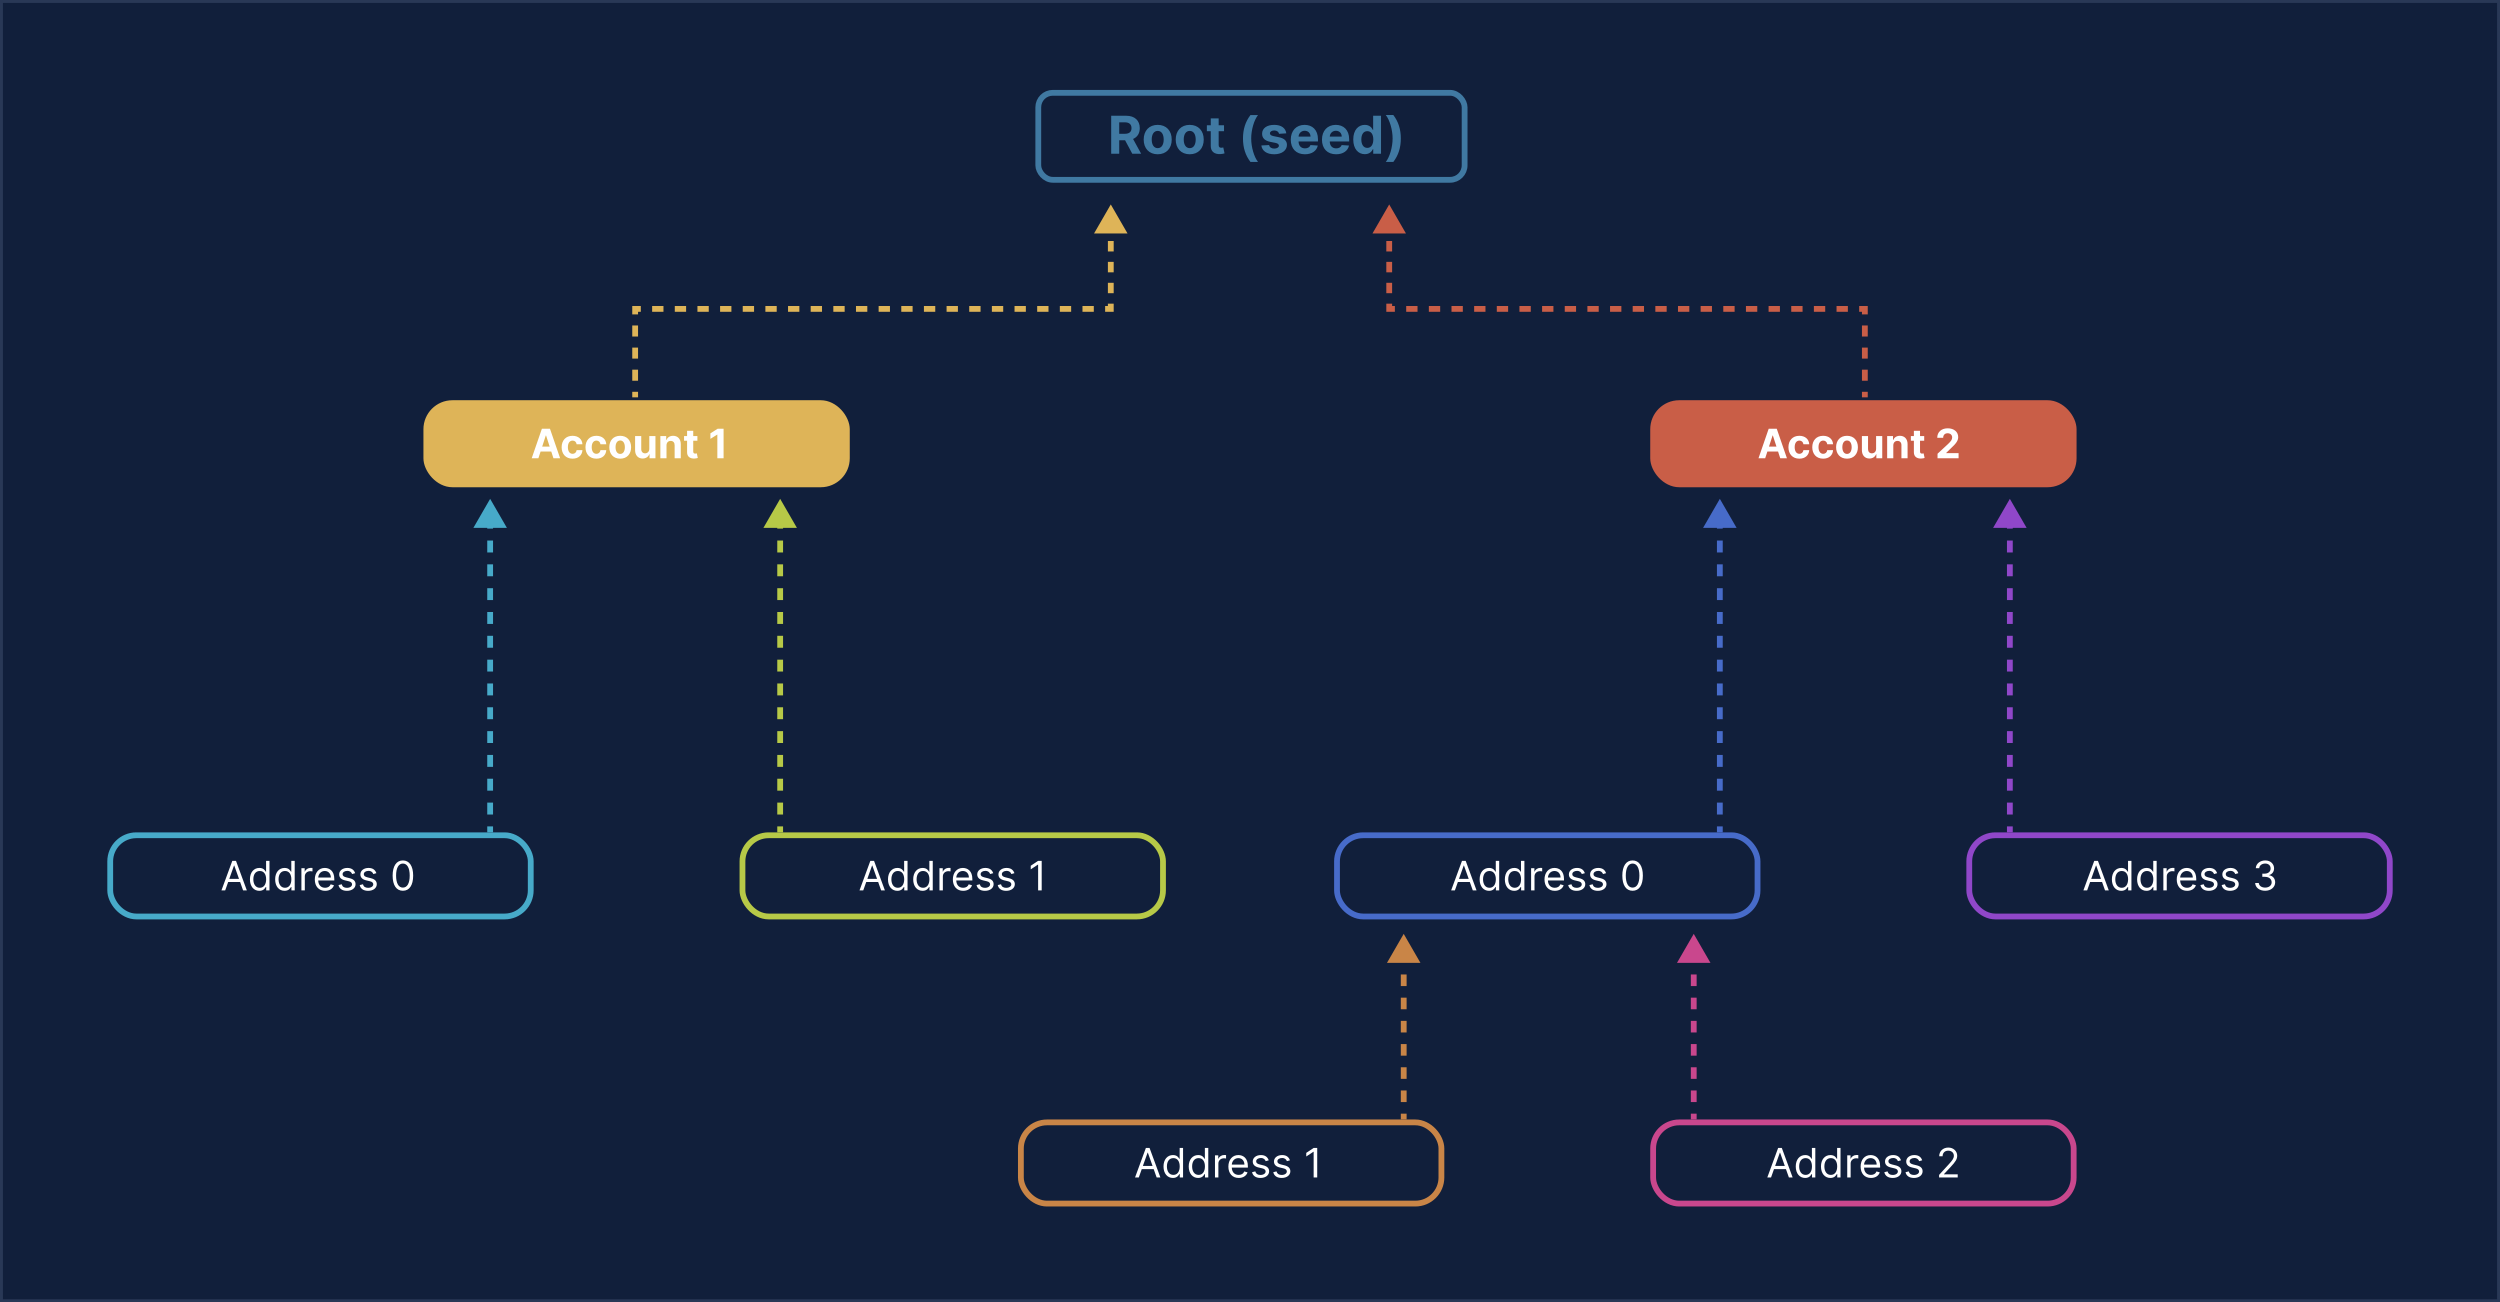<svg width="862" height="449" viewBox="0 0 862 449" fill="none" xmlns="http://www.w3.org/2000/svg">
<rect x="0" y="0" width="862" height="449" fill="#333333" stroke="none"/>
<rect x="0.5" y="0.5" width="861" height="448" fill="#111F3B" stroke="#293856"/>
<rect x="358" y="32" width="147" height="30" rx="5" stroke="#4079A2" stroke-width="2"/>
<rect x="146" y="138" width="147" height="30" rx="10" fill="#DEB458"/>
<rect x="569" y="138" width="147" height="30" rx="10" fill="#C95E47"/>
<path d="M643 106.5H644V105.5H643V106.5ZM479 106.5H478V107.5H479V106.5ZM479 70.5L473.226 80.5H484.774L479 70.5ZM478 75.9V79.5H480V75.9H478ZM478 83.1V86.7H480V83.1H478ZM478 90.3V93.9H480V90.3H478ZM478 97.5V101.1H480V97.5H478ZM478 104.7V106.5H480V104.7H478ZM479 107.5H480.952V105.5H479V107.5ZM484.857 107.5H488.762V105.5H484.857V107.5ZM492.667 107.5H496.571V105.5H492.667V107.5ZM500.476 107.5H504.381V105.5H500.476V107.5ZM508.286 107.5H512.19V105.5H508.286V107.5ZM516.095 107.5H520V105.5H516.095V107.5ZM523.905 107.5H527.81V105.5H523.905V107.5ZM531.714 107.5H535.619V105.5H531.714V107.5ZM539.524 107.5H543.429V105.5H539.524V107.5ZM547.333 107.5H551.238V105.5H547.333V107.5ZM555.143 107.5H559.048V105.5H555.143V107.5ZM562.952 107.5H566.857V105.5H562.952V107.5ZM570.762 107.5H574.667V105.5H570.762V107.5ZM578.571 107.5H582.476V105.5H578.571V107.5ZM586.381 107.5H590.286V105.5H586.381V107.5ZM594.19 107.5H598.095V105.5H594.19V107.5ZM602 107.5H605.905V105.5H602V107.5ZM609.81 107.5H613.714V105.5H609.81V107.5ZM617.619 107.5H621.524V105.5H617.619V107.5ZM625.429 107.5H629.333V105.5H625.429V107.5ZM633.238 107.5H637.143V105.5H633.238V107.5ZM641.048 107.5H643V105.5H641.048V107.5ZM642 106.5V108.406H644V106.5H642ZM642 112.219V116.031H644V112.219H642ZM642 119.844V123.656H644V119.844H642ZM642 127.469V131.281H644V127.469H642ZM642 135.094V137H644V135.094H642Z" fill="#C95E47"/>
<path d="M219 106.5H218V105.5H219V106.5ZM383 106.5H384V107.5H383V106.5ZM383 70.5L388.774 80.5H377.226L383 70.5ZM384 75.9V79.5H382V75.9H384ZM384 83.1V86.7H382V83.1H384ZM384 90.3V93.9H382V90.3H384ZM384 97.5V101.1H382V97.5H384ZM384 104.7V106.5H382V104.7H384ZM383 107.5H381.048V105.5H383V107.5ZM377.143 107.5H373.238V105.5H377.143V107.5ZM369.333 107.5H365.429V105.5H369.333V107.5ZM361.524 107.5H357.619V105.5H361.524V107.5ZM353.714 107.5H349.81V105.5H353.714V107.5ZM345.905 107.5H342V105.5H345.905V107.5ZM338.095 107.5H334.19V105.5H338.095V107.5ZM330.286 107.5H326.381V105.5H330.286V107.5ZM322.476 107.5H318.571V105.5H322.476V107.5ZM314.667 107.5H310.762V105.5H314.667V107.5ZM306.857 107.5H302.952V105.5H306.857V107.5ZM299.048 107.5H295.143V105.5H299.048V107.5ZM291.238 107.5H287.333V105.5H291.238V107.5ZM283.429 107.5H279.524V105.5H283.429V107.5ZM275.619 107.5H271.714V105.5H275.619V107.5ZM267.81 107.5H263.905V105.5H267.81V107.5ZM260 107.5H256.095V105.5H260V107.5ZM252.19 107.5H248.286V105.5H252.19V107.5ZM244.381 107.5H240.476V105.5H244.381V107.5ZM236.571 107.5H232.667V105.5H236.571V107.5ZM228.762 107.5H224.857V105.5H228.762V107.5ZM220.952 107.5H219V105.5H220.952V107.5ZM220 106.5V108.406H218V106.5H220ZM220 112.219V116.031H218V112.219H220ZM220 119.844V123.656H218V119.844H220ZM220 127.469V131.281H218V127.469H220ZM220 135.094V137H218V135.094H220Z" fill="#DEB458"/>
<rect x="679" y="288" width="145" height="28" rx="9" stroke="#9047C9" stroke-width="2"/>
<rect x="570" y="387" width="145" height="28" rx="9" stroke="#C9478D" stroke-width="2"/>
<rect x="256" y="288" width="145" height="28" rx="9" stroke="#B7C947" stroke-width="2"/>
<rect x="461" y="288" width="145" height="28" rx="9" stroke="#476BC9" stroke-width="2"/>
<rect x="352" y="387" width="145" height="28" rx="9" stroke="#C98547" stroke-width="2"/>
<rect x="38" y="288" width="145" height="28" rx="9" stroke="#47AAC9" stroke-width="2"/>
<path d="M383.138 53H385.906V48.359H387.925L390.406 53H393.461L390.68 47.912C392.17 47.273 392.994 45.975 392.994 44.185C392.994 41.584 391.275 39.909 388.303 39.909H383.138V53ZM385.906 46.135V42.172H387.772C389.37 42.172 390.143 42.881 390.143 44.185C390.143 45.483 389.37 46.135 387.785 46.135H385.906ZM399.177 53.192C402.156 53.192 404.009 51.153 404.009 48.129C404.009 45.087 402.156 43.054 399.177 43.054C396.198 43.054 394.345 45.087 394.345 48.129C394.345 51.153 396.198 53.192 399.177 53.192ZM399.19 51.082C397.816 51.082 397.112 49.823 397.112 48.11C397.112 46.397 397.816 45.131 399.19 45.131C400.539 45.131 401.242 46.397 401.242 48.11C401.242 49.823 400.539 51.082 399.19 51.082ZM410.216 53.192C413.195 53.192 415.048 51.153 415.048 48.129C415.048 45.087 413.195 43.054 410.216 43.054C407.237 43.054 405.384 45.087 405.384 48.129C405.384 51.153 407.237 53.192 410.216 53.192ZM410.229 51.082C408.855 51.082 408.151 49.823 408.151 48.11C408.151 46.397 408.855 45.131 410.229 45.131C411.578 45.131 412.281 46.397 412.281 48.11C412.281 49.823 411.578 51.082 410.229 51.082ZM422.041 43.182H420.194V40.83H417.471V43.182H416.129V45.227H417.471V50.341C417.458 52.265 418.769 53.217 420.744 53.134C421.447 53.109 421.945 52.968 422.22 52.879L421.792 50.852C421.658 50.878 421.37 50.942 421.115 50.942C420.571 50.942 420.194 50.737 420.194 49.983V45.227H422.041V43.182ZM428.582 47.752C428.582 50.929 429.419 53.569 431.164 55.844H433.766C432.43 54.157 431.414 50.782 431.414 47.752C431.414 44.729 432.43 41.354 433.766 39.666H431.164C429.419 41.942 428.582 44.575 428.582 47.752ZM443.515 45.981C443.273 44.173 441.815 43.054 439.335 43.054C436.823 43.054 435.167 44.217 435.174 46.109C435.167 47.58 436.094 48.532 438.012 48.916L439.712 49.254C440.569 49.427 440.959 49.74 440.971 50.232C440.959 50.814 440.326 51.229 439.373 51.229C438.402 51.229 437.756 50.814 437.59 50.015L434.912 50.156C435.167 52.035 436.765 53.192 439.367 53.192C441.911 53.192 443.733 51.894 443.739 49.957C443.733 48.538 442.806 47.688 440.901 47.298L439.124 46.94C438.21 46.742 437.871 46.429 437.878 45.956C437.871 45.368 438.536 44.984 439.38 44.984C440.326 44.984 440.888 45.502 441.023 46.135L443.515 45.981ZM449.928 53.192C452.357 53.192 453.994 52.009 454.377 50.188L451.859 50.021C451.584 50.769 450.881 51.159 449.973 51.159C448.612 51.159 447.749 50.258 447.749 48.794V48.788H454.435V48.04C454.435 44.703 452.415 43.054 449.82 43.054C446.93 43.054 445.058 45.106 445.058 48.136C445.058 51.249 446.905 53.192 449.928 53.192ZM447.749 47.1C447.806 45.981 448.656 45.087 449.864 45.087C451.047 45.087 451.865 45.93 451.871 47.1H447.749ZM460.686 53.192C463.115 53.192 464.751 52.009 465.135 50.188L462.616 50.021C462.342 50.769 461.638 51.159 460.731 51.159C459.369 51.159 458.506 50.258 458.506 48.794V48.788H465.192V48.04C465.192 44.703 463.173 43.054 460.577 43.054C457.688 43.054 455.815 45.106 455.815 48.136C455.815 51.249 457.663 53.192 460.686 53.192ZM458.506 47.1C458.564 45.981 459.414 45.087 460.622 45.087C461.805 45.087 462.623 45.93 462.629 47.1H458.506ZM470.587 53.16C472.173 53.16 472.997 52.246 473.374 51.428H473.489V53H476.174V39.909H473.457V44.831H473.374C473.01 44.032 472.224 43.054 470.581 43.054C468.427 43.054 466.605 44.729 466.605 48.104C466.605 51.389 468.35 53.16 470.587 53.16ZM471.45 50.993C470.114 50.993 469.386 49.804 469.386 48.091C469.386 46.391 470.102 45.221 471.45 45.221C472.773 45.221 473.515 46.34 473.515 48.091C473.515 49.842 472.761 50.993 471.45 50.993ZM483.002 47.752C483.002 44.575 482.165 41.935 480.42 39.66H477.818C479.154 41.347 480.171 44.722 480.171 47.752C480.171 50.776 479.154 54.151 477.818 55.838H480.42C482.165 53.562 483.002 50.929 483.002 47.752Z" fill="#4079A2"/>
<path d="M185.64 158L186.396 155.678H190.07L190.825 158H193.132L189.622 147.818H186.848L183.333 158H185.64ZM186.942 153.998L188.195 150.145H188.275L189.528 153.998H186.942ZM197.413 158.149C199.446 158.149 200.724 156.956 200.823 155.201H198.825C198.7 156.016 198.163 156.474 197.438 156.474C196.448 156.474 195.807 155.643 195.807 154.182C195.807 152.74 196.453 151.915 197.438 151.915C198.213 151.915 198.71 152.427 198.825 153.188H200.823C200.734 151.423 199.396 150.264 197.403 150.264C195.086 150.264 193.654 151.87 193.654 154.212C193.654 156.533 195.061 158.149 197.413 158.149ZM205.629 158.149C207.663 158.149 208.941 156.956 209.04 155.201H207.041C206.917 156.016 206.38 156.474 205.654 156.474C204.665 156.474 204.024 155.643 204.024 154.182C204.024 152.74 204.67 151.915 205.654 151.915C206.43 151.915 206.927 152.427 207.041 153.188H209.04C208.95 151.423 207.613 150.264 205.619 150.264C203.303 150.264 201.871 151.87 201.871 154.212C201.871 156.533 203.278 158.149 205.629 158.149ZM213.846 158.149C216.163 158.149 217.605 156.563 217.605 154.212C217.605 151.845 216.163 150.264 213.846 150.264C211.529 150.264 210.088 151.845 210.088 154.212C210.088 156.563 211.529 158.149 213.846 158.149ZM213.856 156.509C212.787 156.509 212.24 155.529 212.24 154.197C212.24 152.864 212.787 151.88 213.856 151.88C214.905 151.88 215.452 152.864 215.452 154.197C215.452 155.529 214.905 156.509 213.856 156.509ZM223.879 154.749C223.884 155.773 223.183 156.31 222.422 156.31C221.622 156.31 221.105 155.748 221.1 154.848V150.364H218.982V155.226C218.987 157.011 220.031 158.099 221.567 158.099C222.716 158.099 223.541 157.508 223.884 156.613H223.963V158H225.997V150.364H223.879V154.749ZM229.809 153.585C229.814 152.601 230.4 152.024 231.256 152.024C232.106 152.024 232.618 152.581 232.613 153.516V158H234.731V153.138C234.731 151.358 233.687 150.264 232.096 150.264C230.962 150.264 230.142 150.821 229.799 151.711H229.709V150.364H227.691V158H229.809V153.585ZM240.462 150.364H239.025V148.534H236.907V150.364H235.863V151.955H236.907V155.932C236.897 157.428 237.916 158.169 239.452 158.104C239.999 158.085 240.387 157.975 240.601 157.906L240.268 156.33C240.163 156.349 239.94 156.399 239.741 156.399C239.318 156.399 239.025 156.24 239.025 155.653V151.955H240.462V150.364ZM249.491 147.818H247.468L244.947 149.414V151.323L247.279 149.862H247.339V158H249.491V147.818Z" fill="white"/>
<path d="M608.64 158L609.396 155.678H613.07L613.825 158H616.132L612.622 147.818H609.848L606.333 158H608.64ZM609.942 153.998L611.195 150.145H611.275L612.528 153.998H609.942ZM620.413 158.149C622.446 158.149 623.724 156.956 623.823 155.201H621.825C621.7 156.016 621.163 156.474 620.438 156.474C619.448 156.474 618.807 155.643 618.807 154.182C618.807 152.74 619.453 151.915 620.438 151.915C621.213 151.915 621.71 152.427 621.825 153.188H623.823C623.734 151.423 622.396 150.264 620.403 150.264C618.086 150.264 616.654 151.87 616.654 154.212C616.654 156.533 618.061 158.149 620.413 158.149ZM628.629 158.149C630.663 158.149 631.941 156.956 632.04 155.201H630.041C629.917 156.016 629.38 156.474 628.654 156.474C627.665 156.474 627.024 155.643 627.024 154.182C627.024 152.74 627.67 151.915 628.654 151.915C629.43 151.915 629.927 152.427 630.041 153.188H632.04C631.95 151.423 630.613 150.264 628.619 150.264C626.303 150.264 624.871 151.87 624.871 154.212C624.871 156.533 626.278 158.149 628.629 158.149ZM636.846 158.149C639.163 158.149 640.605 156.563 640.605 154.212C640.605 151.845 639.163 150.264 636.846 150.264C634.529 150.264 633.088 151.845 633.088 154.212C633.088 156.563 634.529 158.149 636.846 158.149ZM636.856 156.509C635.787 156.509 635.24 155.529 635.24 154.197C635.24 152.864 635.787 151.88 636.856 151.88C637.905 151.88 638.452 152.864 638.452 154.197C638.452 155.529 637.905 156.509 636.856 156.509ZM646.879 154.749C646.884 155.773 646.183 156.31 645.422 156.31C644.622 156.31 644.105 155.748 644.1 154.848V150.364H641.982V155.226C641.987 157.011 643.031 158.099 644.567 158.099C645.716 158.099 646.541 157.508 646.884 156.613H646.963V158H648.997V150.364H646.879V154.749ZM652.809 153.585C652.814 152.601 653.4 152.024 654.256 152.024C655.106 152.024 655.618 152.581 655.613 153.516V158H657.731V153.138C657.731 151.358 656.687 150.264 655.096 150.264C653.962 150.264 653.142 150.821 652.799 151.711H652.709V150.364H650.691V158H652.809V153.585ZM663.462 150.364H662.025V148.534H659.907V150.364H658.863V151.955H659.907V155.932C659.897 157.428 660.916 158.169 662.452 158.104C662.999 158.085 663.387 157.975 663.601 157.906L663.268 156.33C663.163 156.349 662.94 156.399 662.741 156.399C662.318 156.399 662.025 156.24 662.025 155.653V151.955H663.462V150.364ZM668.062 158H675.32V156.24H671.045V156.17L672.531 154.714C674.624 152.805 675.186 151.85 675.186 150.692C675.186 148.927 673.744 147.679 671.562 147.679C669.424 147.679 667.957 148.957 667.962 150.955H670.006C670.001 149.981 670.617 149.384 671.547 149.384C672.442 149.384 673.108 149.941 673.108 150.836C673.108 151.646 672.611 152.203 671.686 153.093L668.062 156.449V158Z" fill="white"/>
<path d="M719.651 307L720.675 304.116H724.791L725.815 307H727.108L723.369 296.818H722.097L718.358 307H719.651ZM721.062 303.023L722.693 298.429H722.773L724.403 303.023H721.062ZM731.418 307.159C732.89 307.159 733.387 306.244 733.646 305.827H733.785V307H734.918V296.818H733.745V300.577H733.646C733.387 300.179 732.93 299.264 731.438 299.264C729.509 299.264 728.177 300.795 728.177 303.202C728.177 305.628 729.509 307.159 731.418 307.159ZM731.577 306.105C730.106 306.105 729.35 304.812 729.35 303.182C729.35 301.571 730.086 300.318 731.577 300.318C733.009 300.318 733.765 301.472 733.765 303.182C733.765 304.912 732.989 306.105 731.577 306.105ZM740.114 307.159C741.585 307.159 742.082 306.244 742.341 305.827H742.48V307H743.614V296.818H742.44V300.577H742.341C742.082 300.179 741.625 299.264 740.134 299.264C738.205 299.264 736.872 300.795 736.872 303.202C736.872 305.628 738.205 307.159 740.114 307.159ZM740.273 306.105C738.801 306.105 738.045 304.812 738.045 303.182C738.045 301.571 738.781 300.318 740.273 300.318C741.705 300.318 742.46 301.472 742.46 303.182C742.46 304.912 741.685 306.105 740.273 306.105ZM745.925 307H747.099V302.168C747.099 301.134 747.914 300.378 749.028 300.378C749.341 300.378 749.664 300.438 749.744 300.457V299.264C749.609 299.254 749.301 299.244 749.127 299.244C748.212 299.244 747.417 299.761 747.138 300.517H747.059V299.364H745.925V307ZM754.104 307.159C755.655 307.159 756.788 306.384 757.146 305.23L756.013 304.912C755.714 305.707 755.023 306.105 754.104 306.105C752.727 306.105 751.777 305.215 751.722 303.58H757.266V303.082C757.266 300.239 755.575 299.264 753.984 299.264C751.916 299.264 750.544 300.895 750.544 303.241C750.544 305.588 751.896 307.159 754.104 307.159ZM751.722 302.565C751.802 301.377 752.642 300.318 753.984 300.318C755.257 300.318 756.072 301.273 756.072 302.565H751.722ZM764.46 301.074C764.092 299.99 763.266 299.264 761.755 299.264C760.144 299.264 758.951 300.179 758.951 301.472C758.951 302.526 759.577 303.232 760.979 303.56L762.252 303.858C763.023 304.037 763.386 304.405 763.386 304.932C763.386 305.588 762.69 306.125 761.596 306.125C760.636 306.125 760.035 305.712 759.826 304.892L758.712 305.17C758.986 306.468 760.055 307.159 761.616 307.159C763.391 307.159 764.599 306.19 764.599 304.872C764.599 303.808 763.933 303.137 762.57 302.804L761.437 302.526C760.532 302.302 760.124 301.999 760.124 301.412C760.124 300.756 760.82 300.278 761.755 300.278C762.779 300.278 763.202 300.845 763.406 301.372L764.46 301.074ZM771.774 301.074C771.406 299.99 770.581 299.264 769.069 299.264C767.459 299.264 766.265 300.179 766.265 301.472C766.265 302.526 766.892 303.232 768.294 303.56L769.567 303.858C770.337 304.037 770.7 304.405 770.7 304.932C770.7 305.588 770.004 306.125 768.91 306.125C767.951 306.125 767.349 305.712 767.14 304.892L766.027 305.17C766.3 306.468 767.369 307.159 768.93 307.159C770.705 307.159 771.913 306.19 771.913 304.872C771.913 303.808 771.247 303.137 769.885 302.804L768.751 302.526C767.846 302.302 767.439 301.999 767.439 301.412C767.439 300.756 768.135 300.278 769.069 300.278C770.094 300.278 770.516 300.845 770.72 301.372L771.774 301.074ZM781.037 307.139C783.011 307.139 784.478 305.901 784.478 304.236C784.478 302.943 783.712 302.004 782.429 301.79V301.71C783.458 301.397 784.1 300.552 784.1 299.403C784.1 297.962 782.961 296.679 781.077 296.679C779.317 296.679 777.855 297.763 777.796 299.364H778.989C779.034 298.349 779.998 297.753 781.057 297.753C782.181 297.753 782.907 298.434 782.907 299.463C782.907 300.537 782.066 301.233 780.858 301.233H780.043V302.327H780.858C782.404 302.327 783.265 303.112 783.265 304.236C783.265 305.315 782.325 306.045 781.017 306.045C779.839 306.045 778.904 305.439 778.83 304.455H777.577C777.652 306.055 779.064 307.139 781.037 307.139Z" fill="white"/>
<path d="M610.651 406L611.675 403.116H615.791L616.815 406H618.108L614.369 395.818H613.097L609.358 406H610.651ZM612.062 402.023L613.693 397.429H613.773L615.403 402.023H612.062ZM622.418 406.159C623.89 406.159 624.387 405.244 624.646 404.827H624.785V406H625.918V395.818H624.745V399.577H624.646C624.387 399.179 623.93 398.264 622.438 398.264C620.509 398.264 619.177 399.795 619.177 402.202C619.177 404.628 620.509 406.159 622.418 406.159ZM622.577 405.105C621.106 405.105 620.35 403.812 620.35 402.182C620.35 400.571 621.086 399.318 622.577 399.318C624.009 399.318 624.765 400.472 624.765 402.182C624.765 403.912 623.989 405.105 622.577 405.105ZM631.114 406.159C632.585 406.159 633.082 405.244 633.341 404.827H633.48V406H634.614V395.818H633.44V399.577H633.341C633.082 399.179 632.625 398.264 631.134 398.264C629.205 398.264 627.872 399.795 627.872 402.202C627.872 404.628 629.205 406.159 631.114 406.159ZM631.273 405.105C629.801 405.105 629.045 403.812 629.045 402.182C629.045 400.571 629.781 399.318 631.273 399.318C632.705 399.318 633.46 400.472 633.46 402.182C633.46 403.912 632.685 405.105 631.273 405.105ZM636.925 406H638.099V401.168C638.099 400.134 638.914 399.378 640.028 399.378C640.341 399.378 640.664 399.438 640.744 399.457V398.264C640.609 398.254 640.301 398.244 640.127 398.244C639.212 398.244 638.417 398.761 638.138 399.517H638.059V398.364H636.925V406ZM645.104 406.159C646.655 406.159 647.788 405.384 648.146 404.23L647.013 403.912C646.714 404.707 646.023 405.105 645.104 405.105C643.727 405.105 642.777 404.215 642.722 402.58H648.266V402.082C648.266 399.239 646.575 398.264 644.984 398.264C642.916 398.264 641.544 399.895 641.544 402.241C641.544 404.588 642.896 406.159 645.104 406.159ZM642.722 401.565C642.802 400.377 643.642 399.318 644.984 399.318C646.257 399.318 647.072 400.273 647.072 401.565H642.722ZM655.46 400.074C655.092 398.99 654.266 398.264 652.755 398.264C651.144 398.264 649.951 399.179 649.951 400.472C649.951 401.526 650.577 402.232 651.979 402.56L653.252 402.858C654.023 403.037 654.386 403.405 654.386 403.932C654.386 404.588 653.69 405.125 652.596 405.125C651.636 405.125 651.035 404.712 650.826 403.892L649.712 404.17C649.986 405.468 651.055 406.159 652.616 406.159C654.391 406.159 655.599 405.19 655.599 403.872C655.599 402.808 654.933 402.137 653.57 401.804L652.437 401.526C651.532 401.302 651.124 400.999 651.124 400.412C651.124 399.756 651.82 399.278 652.755 399.278C653.779 399.278 654.202 399.845 654.406 400.372L655.46 400.074ZM662.774 400.074C662.406 398.99 661.581 398.264 660.069 398.264C658.459 398.264 657.265 399.179 657.265 400.472C657.265 401.526 657.892 402.232 659.294 402.56L660.567 402.858C661.337 403.037 661.7 403.405 661.7 403.932C661.7 404.588 661.004 405.125 659.91 405.125C658.951 405.125 658.349 404.712 658.14 403.892L657.027 404.17C657.3 405.468 658.369 406.159 659.93 406.159C661.705 406.159 662.913 405.19 662.913 403.872C662.913 402.808 662.247 402.137 660.885 401.804L659.751 401.526C658.846 401.302 658.439 400.999 658.439 400.412C658.439 399.756 659.135 399.278 660.069 399.278C661.094 399.278 661.516 399.845 661.72 400.372L662.774 400.074ZM668.597 406H675.02V404.906H670.287V404.827L672.574 402.381C674.324 400.506 674.841 399.631 674.841 398.503C674.841 396.932 673.569 395.679 671.779 395.679C669.994 395.679 668.637 396.892 668.637 398.682H669.81C669.81 397.523 670.561 396.753 671.739 396.753C672.843 396.753 673.688 397.429 673.688 398.503C673.688 399.442 673.136 400.138 671.958 401.426L668.597 405.105V406Z" fill="white"/>
<path d="M297.651 307L298.675 304.116H302.791L303.815 307H305.108L301.369 296.818H300.097L296.358 307H297.651ZM299.062 303.023L300.693 298.429H300.773L302.403 303.023H299.062ZM309.418 307.159C310.89 307.159 311.387 306.244 311.646 305.827H311.785V307H312.918V296.818H311.745V300.577H311.646C311.387 300.179 310.93 299.264 309.438 299.264C307.509 299.264 306.177 300.795 306.177 303.202C306.177 305.628 307.509 307.159 309.418 307.159ZM309.577 306.105C308.106 306.105 307.35 304.812 307.35 303.182C307.35 301.571 308.086 300.318 309.577 300.318C311.009 300.318 311.765 301.472 311.765 303.182C311.765 304.912 310.989 306.105 309.577 306.105ZM318.114 307.159C319.585 307.159 320.082 306.244 320.341 305.827H320.48V307H321.614V296.818H320.44V300.577H320.341C320.082 300.179 319.625 299.264 318.134 299.264C316.205 299.264 314.872 300.795 314.872 303.202C314.872 305.628 316.205 307.159 318.114 307.159ZM318.273 306.105C316.801 306.105 316.045 304.812 316.045 303.182C316.045 301.571 316.781 300.318 318.273 300.318C319.705 300.318 320.46 301.472 320.46 303.182C320.46 304.912 319.685 306.105 318.273 306.105ZM323.925 307H325.099V302.168C325.099 301.134 325.914 300.378 327.028 300.378C327.341 300.378 327.664 300.438 327.744 300.457V299.264C327.609 299.254 327.301 299.244 327.127 299.244C326.212 299.244 325.417 299.761 325.138 300.517H325.059V299.364H323.925V307ZM332.104 307.159C333.655 307.159 334.788 306.384 335.146 305.23L334.013 304.912C333.714 305.707 333.023 306.105 332.104 306.105C330.727 306.105 329.777 305.215 329.722 303.58H335.266V303.082C335.266 300.239 333.575 299.264 331.984 299.264C329.916 299.264 328.544 300.895 328.544 303.241C328.544 305.588 329.896 307.159 332.104 307.159ZM329.722 302.565C329.802 301.377 330.642 300.318 331.984 300.318C333.257 300.318 334.072 301.273 334.072 302.565H329.722ZM342.46 301.074C342.092 299.99 341.266 299.264 339.755 299.264C338.144 299.264 336.951 300.179 336.951 301.472C336.951 302.526 337.577 303.232 338.979 303.56L340.252 303.858C341.023 304.037 341.386 304.405 341.386 304.932C341.386 305.588 340.69 306.125 339.596 306.125C338.636 306.125 338.035 305.712 337.826 304.892L336.712 305.17C336.986 306.468 338.055 307.159 339.616 307.159C341.391 307.159 342.599 306.19 342.599 304.872C342.599 303.808 341.933 303.137 340.57 302.804L339.437 302.526C338.532 302.302 338.124 301.999 338.124 301.412C338.124 300.756 338.82 300.278 339.755 300.278C340.779 300.278 341.202 300.845 341.406 301.372L342.46 301.074ZM349.774 301.074C349.406 299.99 348.581 299.264 347.069 299.264C345.459 299.264 344.265 300.179 344.265 301.472C344.265 302.526 344.892 303.232 346.294 303.56L347.567 303.858C348.337 304.037 348.7 304.405 348.7 304.932C348.7 305.588 348.004 306.125 346.91 306.125C345.951 306.125 345.349 305.712 345.14 304.892L344.027 305.17C344.3 306.468 345.369 307.159 346.93 307.159C348.705 307.159 349.913 306.19 349.913 304.872C349.913 303.808 349.247 303.137 347.885 302.804L346.751 302.526C345.846 302.302 345.439 301.999 345.439 301.412C345.439 300.756 346.135 300.278 347.069 300.278C348.094 300.278 348.516 300.845 348.72 301.372L349.774 301.074ZM359.176 296.818H357.944L355.398 298.509V299.761L357.884 298.111H357.944V307H359.176V296.818Z" fill="white"/>
<path d="M501.651 307L502.675 304.116H506.791L507.815 307H509.108L505.369 296.818H504.097L500.358 307H501.651ZM503.062 303.023L504.693 298.429H504.773L506.403 303.023H503.062ZM513.418 307.159C514.89 307.159 515.387 306.244 515.646 305.827H515.785V307H516.918V296.818H515.745V300.577H515.646C515.387 300.179 514.93 299.264 513.438 299.264C511.509 299.264 510.177 300.795 510.177 303.202C510.177 305.628 511.509 307.159 513.418 307.159ZM513.577 306.105C512.106 306.105 511.35 304.812 511.35 303.182C511.35 301.571 512.086 300.318 513.577 300.318C515.009 300.318 515.765 301.472 515.765 303.182C515.765 304.912 514.989 306.105 513.577 306.105ZM522.114 307.159C523.585 307.159 524.082 306.244 524.341 305.827H524.48V307H525.614V296.818H524.44V300.577H524.341C524.082 300.179 523.625 299.264 522.134 299.264C520.205 299.264 518.872 300.795 518.872 303.202C518.872 305.628 520.205 307.159 522.114 307.159ZM522.273 306.105C520.801 306.105 520.045 304.812 520.045 303.182C520.045 301.571 520.781 300.318 522.273 300.318C523.705 300.318 524.46 301.472 524.46 303.182C524.46 304.912 523.685 306.105 522.273 306.105ZM527.925 307H529.099V302.168C529.099 301.134 529.914 300.378 531.028 300.378C531.341 300.378 531.664 300.438 531.744 300.457V299.264C531.609 299.254 531.301 299.244 531.127 299.244C530.212 299.244 529.417 299.761 529.138 300.517H529.059V299.364H527.925V307ZM536.104 307.159C537.655 307.159 538.788 306.384 539.146 305.23L538.013 304.912C537.714 305.707 537.023 306.105 536.104 306.105C534.727 306.105 533.777 305.215 533.722 303.58H539.266V303.082C539.266 300.239 537.575 299.264 535.984 299.264C533.916 299.264 532.544 300.895 532.544 303.241C532.544 305.588 533.896 307.159 536.104 307.159ZM533.722 302.565C533.802 301.377 534.642 300.318 535.984 300.318C537.257 300.318 538.072 301.273 538.072 302.565H533.722ZM546.46 301.074C546.092 299.99 545.266 299.264 543.755 299.264C542.144 299.264 540.951 300.179 540.951 301.472C540.951 302.526 541.577 303.232 542.979 303.56L544.252 303.858C545.023 304.037 545.386 304.405 545.386 304.932C545.386 305.588 544.69 306.125 543.596 306.125C542.636 306.125 542.035 305.712 541.826 304.892L540.712 305.17C540.986 306.468 542.055 307.159 543.616 307.159C545.391 307.159 546.599 306.19 546.599 304.872C546.599 303.808 545.933 303.137 544.57 302.804L543.437 302.526C542.532 302.302 542.124 301.999 542.124 301.412C542.124 300.756 542.82 300.278 543.755 300.278C544.779 300.278 545.202 300.845 545.406 301.372L546.46 301.074ZM553.774 301.074C553.406 299.99 552.581 299.264 551.069 299.264C549.459 299.264 548.265 300.179 548.265 301.472C548.265 302.526 548.892 303.232 550.294 303.56L551.567 303.858C552.337 304.037 552.7 304.405 552.7 304.932C552.7 305.588 552.004 306.125 550.91 306.125C549.951 306.125 549.349 305.712 549.14 304.892L548.027 305.17C548.3 306.468 549.369 307.159 550.93 307.159C552.705 307.159 553.913 306.19 553.913 304.872C553.913 303.808 553.247 303.137 551.885 302.804L550.751 302.526C549.846 302.302 549.439 301.999 549.439 301.412C549.439 300.756 550.135 300.278 551.069 300.278C552.094 300.278 552.516 300.845 552.72 301.372L553.774 301.074ZM562.918 307.139C565.165 307.139 566.458 305.235 566.458 301.909C566.458 298.608 565.145 296.679 562.918 296.679C560.691 296.679 559.378 298.608 559.378 301.909C559.378 305.235 560.671 307.139 562.918 307.139ZM562.918 306.045C561.436 306.045 560.571 304.559 560.571 301.909C560.571 299.264 561.446 297.753 562.918 297.753C564.39 297.753 565.265 299.264 565.265 301.909C565.265 304.559 564.4 306.045 562.918 306.045Z" fill="white"/>
<path d="M392.651 406L393.675 403.116H397.791L398.815 406H400.108L396.369 395.818H395.097L391.358 406H392.651ZM394.062 402.023L395.693 397.429H395.773L397.403 402.023H394.062ZM404.418 406.159C405.89 406.159 406.387 405.244 406.646 404.827H406.785V406H407.918V395.818H406.745V399.577H406.646C406.387 399.179 405.93 398.264 404.438 398.264C402.509 398.264 401.177 399.795 401.177 402.202C401.177 404.628 402.509 406.159 404.418 406.159ZM404.577 405.105C403.106 405.105 402.35 403.812 402.35 402.182C402.35 400.571 403.086 399.318 404.577 399.318C406.009 399.318 406.765 400.472 406.765 402.182C406.765 403.912 405.989 405.105 404.577 405.105ZM413.114 406.159C414.585 406.159 415.082 405.244 415.341 404.827H415.48V406H416.614V395.818H415.44V399.577H415.341C415.082 399.179 414.625 398.264 413.134 398.264C411.205 398.264 409.872 399.795 409.872 402.202C409.872 404.628 411.205 406.159 413.114 406.159ZM413.273 405.105C411.801 405.105 411.045 403.812 411.045 402.182C411.045 400.571 411.781 399.318 413.273 399.318C414.705 399.318 415.46 400.472 415.46 402.182C415.46 403.912 414.685 405.105 413.273 405.105ZM418.925 406H420.099V401.168C420.099 400.134 420.914 399.378 422.028 399.378C422.341 399.378 422.664 399.438 422.744 399.457V398.264C422.609 398.254 422.301 398.244 422.127 398.244C421.212 398.244 420.417 398.761 420.138 399.517H420.059V398.364H418.925V406ZM427.104 406.159C428.655 406.159 429.788 405.384 430.146 404.23L429.013 403.912C428.714 404.707 428.023 405.105 427.104 405.105C425.727 405.105 424.777 404.215 424.722 402.58H430.266V402.082C430.266 399.239 428.575 398.264 426.984 398.264C424.916 398.264 423.544 399.895 423.544 402.241C423.544 404.588 424.896 406.159 427.104 406.159ZM424.722 401.565C424.802 400.377 425.642 399.318 426.984 399.318C428.257 399.318 429.072 400.273 429.072 401.565H424.722ZM437.46 400.074C437.092 398.99 436.266 398.264 434.755 398.264C433.144 398.264 431.951 399.179 431.951 400.472C431.951 401.526 432.577 402.232 433.979 402.56L435.252 402.858C436.023 403.037 436.386 403.405 436.386 403.932C436.386 404.588 435.69 405.125 434.596 405.125C433.636 405.125 433.035 404.712 432.826 403.892L431.712 404.17C431.986 405.468 433.055 406.159 434.616 406.159C436.391 406.159 437.599 405.19 437.599 403.872C437.599 402.808 436.933 402.137 435.57 401.804L434.437 401.526C433.532 401.302 433.124 400.999 433.124 400.412C433.124 399.756 433.82 399.278 434.755 399.278C435.779 399.278 436.202 399.845 436.406 400.372L437.46 400.074ZM444.774 400.074C444.406 398.99 443.581 398.264 442.069 398.264C440.459 398.264 439.265 399.179 439.265 400.472C439.265 401.526 439.892 402.232 441.294 402.56L442.567 402.858C443.337 403.037 443.7 403.405 443.7 403.932C443.7 404.588 443.004 405.125 441.91 405.125C440.951 405.125 440.349 404.712 440.14 403.892L439.027 404.17C439.3 405.468 440.369 406.159 441.93 406.159C443.705 406.159 444.913 405.19 444.913 403.872C444.913 402.808 444.247 402.137 442.885 401.804L441.751 401.526C440.846 401.302 440.439 400.999 440.439 400.412C440.439 399.756 441.135 399.278 442.069 399.278C443.094 399.278 443.516 399.845 443.72 400.372L444.774 400.074ZM454.176 395.818H452.944L450.398 397.509V398.761L452.884 397.111H452.944V406H454.176V395.818Z" fill="white"/>
<path d="M77.651 307L78.675 304.116H82.791L83.815 307H85.108L81.369 296.818H80.097L76.358 307H77.651ZM79.062 303.023L80.693 298.429H80.773L82.403 303.023H79.062ZM89.418 307.159C90.89 307.159 91.387 306.244 91.646 305.827H91.785V307H92.918V296.818H91.745V300.577H91.646C91.387 300.179 90.93 299.264 89.438 299.264C87.509 299.264 86.177 300.795 86.177 303.202C86.177 305.628 87.509 307.159 89.418 307.159ZM89.577 306.105C88.106 306.105 87.35 304.812 87.35 303.182C87.35 301.571 88.086 300.318 89.577 300.318C91.009 300.318 91.765 301.472 91.765 303.182C91.765 304.912 90.989 306.105 89.577 306.105ZM98.114 307.159C99.585 307.159 100.082 306.244 100.341 305.827H100.48V307H101.614V296.818H100.44V300.577H100.341C100.082 300.179 99.625 299.264 98.133 299.264C96.204 299.264 94.872 300.795 94.872 303.202C94.872 305.628 96.204 307.159 98.114 307.159ZM98.273 306.105C96.801 306.105 96.046 304.812 96.046 303.182C96.046 301.571 96.781 300.318 98.273 300.318C99.704 300.318 100.46 301.472 100.46 303.182C100.46 304.912 99.685 306.105 98.273 306.105ZM103.925 307H105.099V302.168C105.099 301.134 105.914 300.378 107.028 300.378C107.341 300.378 107.664 300.438 107.744 300.457V299.264C107.609 299.254 107.301 299.244 107.127 299.244C106.212 299.244 105.417 299.761 105.138 300.517H105.059V299.364H103.925V307ZM112.104 307.159C113.655 307.159 114.788 306.384 115.146 305.23L114.013 304.912C113.714 305.707 113.023 306.105 112.104 306.105C110.727 306.105 109.777 305.215 109.722 303.58H115.266V303.082C115.266 300.239 113.575 299.264 111.984 299.264C109.916 299.264 108.544 300.895 108.544 303.241C108.544 305.588 109.896 307.159 112.104 307.159ZM109.722 302.565C109.802 301.377 110.642 300.318 111.984 300.318C113.257 300.318 114.072 301.273 114.072 302.565H109.722ZM122.46 301.074C122.092 299.99 121.266 299.264 119.755 299.264C118.144 299.264 116.951 300.179 116.951 301.472C116.951 302.526 117.577 303.232 118.979 303.56L120.252 303.858C121.023 304.037 121.386 304.405 121.386 304.932C121.386 305.588 120.69 306.125 119.596 306.125C118.636 306.125 118.035 305.712 117.826 304.892L116.712 305.17C116.986 306.468 118.055 307.159 119.616 307.159C121.391 307.159 122.599 306.19 122.599 304.872C122.599 303.808 121.933 303.137 120.57 302.804L119.437 302.526C118.532 302.302 118.124 301.999 118.124 301.412C118.124 300.756 118.82 300.278 119.755 300.278C120.779 300.278 121.202 300.845 121.406 301.372L122.46 301.074ZM129.774 301.074C129.406 299.99 128.581 299.264 127.069 299.264C125.459 299.264 124.265 300.179 124.265 301.472C124.265 302.526 124.892 303.232 126.294 303.56L127.567 303.858C128.337 304.037 128.7 304.405 128.7 304.932C128.7 305.588 128.004 306.125 126.91 306.125C125.951 306.125 125.349 305.712 125.14 304.892L124.027 305.17C124.3 306.468 125.369 307.159 126.93 307.159C128.705 307.159 129.913 306.19 129.913 304.872C129.913 303.808 129.247 303.137 127.885 302.804L126.751 302.526C125.846 302.302 125.439 301.999 125.439 301.412C125.439 300.756 126.135 300.278 127.069 300.278C128.094 300.278 128.516 300.845 128.72 301.372L129.774 301.074ZM138.918 307.139C141.165 307.139 142.458 305.235 142.458 301.909C142.458 298.608 141.145 296.679 138.918 296.679C136.691 296.679 135.378 298.608 135.378 301.909C135.378 305.235 136.671 307.139 138.918 307.139ZM138.918 306.045C137.436 306.045 136.571 304.559 136.571 301.909C136.571 299.264 137.446 297.753 138.918 297.753C140.39 297.753 141.265 299.264 141.265 301.909C141.265 304.559 140.4 306.045 138.918 306.045Z" fill="white"/>
<path d="M484 322L481.113 327L486.887 327L484 322ZM484.5 386L484.5 384L483.5 384L483.5 386L484.5 386ZM484.5 380L484.5 376L483.5 376L483.5 380L484.5 380ZM484.5 372L484.5 368L483.5 368L483.5 372L484.5 372ZM484.5 364L484.5 360L483.5 360L483.5 364L484.5 364ZM484.5 356L484.5 352L483.5 352L483.5 356L484.5 356ZM484.5 348L484.5 344L483.5 344L483.5 348L484.5 348ZM484.5 340L484.5 336L483.5 336L483.5 340L484.5 340ZM484.5 332L484.5 328L483.5 328L483.5 332L484.5 332ZM484 322L478.226 332L489.774 332L484 322ZM485 386L485 384L483 384L483 386L485 386ZM485 380L485 376L483 376L483 380L485 380ZM485 372L485 368L483 368L483 372L485 372ZM485 364L485 360L483 360L483 364L485 364ZM485 356L485 352L483 352L483 356L485 356ZM485 348L485 344L483 344L483 348L485 348ZM485 340L485 336L483 336L483 340L485 340ZM485 332L485 328L483 328L483 332L485 332Z" fill="#C98547"/>
<path d="M593 172L590.113 177L595.887 177L593 172ZM593.5 287L593.5 284.946L592.5 284.946L592.5 287L593.5 287ZM593.5 280.839L593.5 276.732L592.5 276.732L592.5 280.839L593.5 280.839ZM593.5 272.625L593.5 268.518L592.5 268.518L592.5 272.625L593.5 272.625ZM593.5 264.411L593.5 260.304L592.5 260.304L592.5 264.411L593.5 264.411ZM593.5 256.196L593.5 252.089L592.5 252.089L592.5 256.196L593.5 256.196ZM593.5 247.982L593.5 243.875L592.5 243.875L592.5 247.982L593.5 247.982ZM593.5 239.768L593.5 235.661L592.5 235.661L592.5 239.768L593.5 239.768ZM593.5 231.554L593.5 227.446L592.5 227.446L592.5 231.554L593.5 231.554ZM593.5 223.339L593.5 219.232L592.5 219.232L592.5 223.339L593.5 223.339ZM593.5 215.125L593.5 211.018L592.5 211.018L592.5 215.125L593.5 215.125ZM593.5 206.911L593.5 202.804L592.5 202.804L592.5 206.911L593.5 206.911ZM593.5 198.696L593.5 194.589L592.5 194.589L592.5 198.696L593.5 198.696ZM593.5 190.482L593.5 186.375L592.5 186.375L592.5 190.482L593.5 190.482ZM593.5 182.268L593.5 178.161L592.5 178.161L592.5 182.268L593.5 182.268ZM593 172L587.226 182L598.773 182L593 172ZM594 287L594 284.946L592 284.946L592 287L594 287ZM594 280.839L594 276.732L592 276.732L592 280.839L594 280.839ZM594 272.625L594 268.518L592 268.518L592 272.625L594 272.625ZM594 264.411L594 260.304L592 260.304L592 264.411L594 264.411ZM594 256.196L594 252.089L592 252.089L592 256.196L594 256.196ZM594 247.982L594 243.875L592 243.875L592 247.982L594 247.982ZM594 239.768L594 235.661L592 235.661L592 239.768L594 239.768ZM594 231.554L594 227.446L592 227.446L592 231.554L594 231.554ZM594 223.339L594 219.232L592 219.232L592 223.339L594 223.339ZM594 215.125L594 211.018L592 211.018L592 215.125L594 215.125ZM594 206.911L594 202.804L592 202.804L592 206.911L594 206.911ZM594 198.696L594 194.589L592 194.589L592 198.696L594 198.696ZM594 190.482L594 186.375L592 186.375L592 190.482L594 190.482ZM594 182.268L594 178.161L592 178.161L592 182.268L594 182.268Z" fill="#476BC9"/>
<path d="M169 172L166.113 177L171.887 177L169 172ZM169.5 287L169.5 284.946L168.5 284.946L168.5 287L169.5 287ZM169.5 280.839L169.5 276.732L168.5 276.732L168.5 280.839L169.5 280.839ZM169.5 272.625L169.5 268.518L168.5 268.518L168.5 272.625L169.5 272.625ZM169.5 264.411L169.5 260.304L168.5 260.304L168.5 264.411L169.5 264.411ZM169.5 256.196L169.5 252.089L168.5 252.089L168.5 256.196L169.5 256.196ZM169.5 247.982L169.5 243.875L168.5 243.875L168.5 247.982L169.5 247.982ZM169.5 239.768L169.5 235.661L168.5 235.661L168.5 239.768L169.5 239.768ZM169.5 231.554L169.5 227.446L168.5 227.446L168.5 231.554L169.5 231.554ZM169.5 223.339L169.5 219.232L168.5 219.232L168.5 223.339L169.5 223.339ZM169.5 215.125L169.5 211.018L168.5 211.018L168.5 215.125L169.5 215.125ZM169.5 206.911L169.5 202.804L168.5 202.804L168.5 206.911L169.5 206.911ZM169.5 198.696L169.5 194.589L168.5 194.589L168.5 198.696L169.5 198.696ZM169.5 190.482L169.5 186.375L168.5 186.375L168.5 190.482L169.5 190.482ZM169.5 182.268L169.5 178.161L168.5 178.161L168.5 182.268L169.5 182.268ZM169 172L163.226 182L174.773 182L169 172ZM170 287L170 284.946L168 284.946L168 287L170 287ZM170 280.839L170 276.732L168 276.732L168 280.839L170 280.839ZM170 272.625L170 268.518L168 268.518L168 272.625L170 272.625ZM170 264.411L170 260.304L168 260.304L168 264.411L170 264.411ZM170 256.196L170 252.089L168 252.089L168 256.196L170 256.196ZM170 247.982L170 243.875L168 243.875L168 247.982L170 247.982ZM170 239.768L170 235.661L168 235.661L168 239.768L170 239.768ZM170 231.554L170 227.446L168 227.446L168 231.554L170 231.554ZM170 223.339L170 219.232L168 219.232L168 223.339L170 223.339ZM170 215.125L170 211.018L168 211.018L168 215.125L170 215.125ZM170 206.911L170 202.804L168 202.804L168 206.911L170 206.911ZM170 198.696L170 194.589L168 194.589L168 198.696L170 198.696ZM170 190.482L170 186.375L168 186.375L168 190.482L170 190.482ZM170 182.268L170 178.161L168 178.161L168 182.268L170 182.268Z" fill="#47AAC9"/>
<path d="M584 322L581.113 327L586.887 327L584 322ZM584.5 386L584.5 384L583.5 384L583.5 386L584.5 386ZM584.5 380L584.5 376L583.5 376L583.5 380L584.5 380ZM584.5 372L584.5 368L583.5 368L583.5 372L584.5 372ZM584.5 364L584.5 360L583.5 360L583.5 364L584.5 364ZM584.5 356L584.5 352L583.5 352L583.5 356L584.5 356ZM584.5 348L584.5 344L583.5 344L583.5 348L584.5 348ZM584.5 340L584.5 336L583.5 336L583.5 340L584.5 340ZM584.5 332L584.5 328L583.5 328L583.5 332L584.5 332ZM584 322L578.226 332L589.774 332L584 322ZM585 386L585 384L583 384L583 386L585 386ZM585 380L585 376L583 376L583 380L585 380ZM585 372L585 368L583 368L583 372L585 372ZM585 364L585 360L583 360L583 364L585 364ZM585 356L585 352L583 352L583 356L585 356ZM585 348L585 344L583 344L583 348L585 348ZM585 340L585 336L583 336L583 340L585 340ZM585 332L585 328L583 328L583 332L585 332Z" fill="#C9478D"/>
<path d="M693 172L690.113 177L695.887 177L693 172ZM693.5 287L693.5 284.946L692.5 284.946L692.5 287L693.5 287ZM693.5 280.839L693.5 276.732L692.5 276.732L692.5 280.839L693.5 280.839ZM693.5 272.625L693.5 268.518L692.5 268.518L692.5 272.625L693.5 272.625ZM693.5 264.411L693.5 260.304L692.5 260.304L692.5 264.411L693.5 264.411ZM693.5 256.196L693.5 252.089L692.5 252.089L692.5 256.196L693.5 256.196ZM693.5 247.982L693.5 243.875L692.5 243.875L692.5 247.982L693.5 247.982ZM693.5 239.768L693.5 235.661L692.5 235.661L692.5 239.768L693.5 239.768ZM693.5 231.554L693.5 227.446L692.5 227.446L692.5 231.554L693.5 231.554ZM693.5 223.339L693.5 219.232L692.5 219.232L692.5 223.339L693.5 223.339ZM693.5 215.125L693.5 211.018L692.5 211.018L692.5 215.125L693.5 215.125ZM693.5 206.911L693.5 202.804L692.5 202.804L692.5 206.911L693.5 206.911ZM693.5 198.696L693.5 194.589L692.5 194.589L692.5 198.696L693.5 198.696ZM693.5 190.482L693.5 186.375L692.5 186.375L692.5 190.482L693.5 190.482ZM693.5 182.268L693.5 178.161L692.5 178.161L692.5 182.268L693.5 182.268ZM693 172L687.226 182L698.773 182L693 172ZM694 287L694 284.946L692 284.946L692 287L694 287ZM694 280.839L694 276.732L692 276.732L692 280.839L694 280.839ZM694 272.625L694 268.518L692 268.518L692 272.625L694 272.625ZM694 264.411L694 260.304L692 260.304L692 264.411L694 264.411ZM694 256.196L694 252.089L692 252.089L692 256.196L694 256.196ZM694 247.982L694 243.875L692 243.875L692 247.982L694 247.982ZM694 239.768L694 235.661L692 235.661L692 239.768L694 239.768ZM694 231.554L694 227.446L692 227.446L692 231.554L694 231.554ZM694 223.339L694 219.232L692 219.232L692 223.339L694 223.339ZM694 215.125L694 211.018L692 211.018L692 215.125L694 215.125ZM694 206.911L694 202.804L692 202.804L692 206.911L694 206.911ZM694 198.696L694 194.589L692 194.589L692 198.696L694 198.696ZM694 190.482L694 186.375L692 186.375L692 190.482L694 190.482ZM694 182.268L694 178.161L692 178.161L692 182.268L694 182.268Z" fill="#9047C9"/>
<path d="M269 172L266.113 177L271.887 177L269 172ZM269.5 287L269.5 284.946L268.5 284.946L268.5 287L269.5 287ZM269.5 280.839L269.5 276.732L268.5 276.732L268.5 280.839L269.5 280.839ZM269.5 272.625L269.5 268.518L268.5 268.518L268.5 272.625L269.5 272.625ZM269.5 264.411L269.5 260.304L268.5 260.304L268.5 264.411L269.5 264.411ZM269.5 256.196L269.5 252.089L268.5 252.089L268.5 256.196L269.5 256.196ZM269.5 247.982L269.5 243.875L268.5 243.875L268.5 247.982L269.5 247.982ZM269.5 239.768L269.5 235.661L268.5 235.661L268.5 239.768L269.5 239.768ZM269.5 231.554L269.5 227.446L268.5 227.446L268.5 231.554L269.5 231.554ZM269.5 223.339L269.5 219.232L268.5 219.232L268.5 223.339L269.5 223.339ZM269.5 215.125L269.5 211.018L268.5 211.018L268.5 215.125L269.5 215.125ZM269.5 206.911L269.5 202.804L268.5 202.804L268.5 206.911L269.5 206.911ZM269.5 198.696L269.5 194.589L268.5 194.589L268.5 198.696L269.5 198.696ZM269.5 190.482L269.5 186.375L268.5 186.375L268.5 190.482L269.5 190.482ZM269.5 182.268L269.5 178.161L268.5 178.161L268.5 182.268L269.5 182.268ZM269 172L263.226 182L274.773 182L269 172ZM270 287L270 284.946L268 284.946L268 287L270 287ZM270 280.839L270 276.732L268 276.732L268 280.839L270 280.839ZM270 272.625L270 268.518L268 268.518L268 272.625L270 272.625ZM270 264.411L270 260.304L268 260.304L268 264.411L270 264.411ZM270 256.196L270 252.089L268 252.089L268 256.196L270 256.196ZM270 247.982L270 243.875L268 243.875L268 247.982L270 247.982ZM270 239.768L270 235.661L268 235.661L268 239.768L270 239.768ZM270 231.554L270 227.446L268 227.446L268 231.554L270 231.554ZM270 223.339L270 219.232L268 219.232L268 223.339L270 223.339ZM270 215.125L270 211.018L268 211.018L268 215.125L270 215.125ZM270 206.911L270 202.804L268 202.804L268 206.911L270 206.911ZM270 198.696L270 194.589L268 194.589L268 198.696L270 198.696ZM270 190.482L270 186.375L268 186.375L268 190.482L270 190.482ZM270 182.268L270 178.161L268 178.161L268 182.268L270 182.268Z" fill="#B7C947"/>
</svg>
